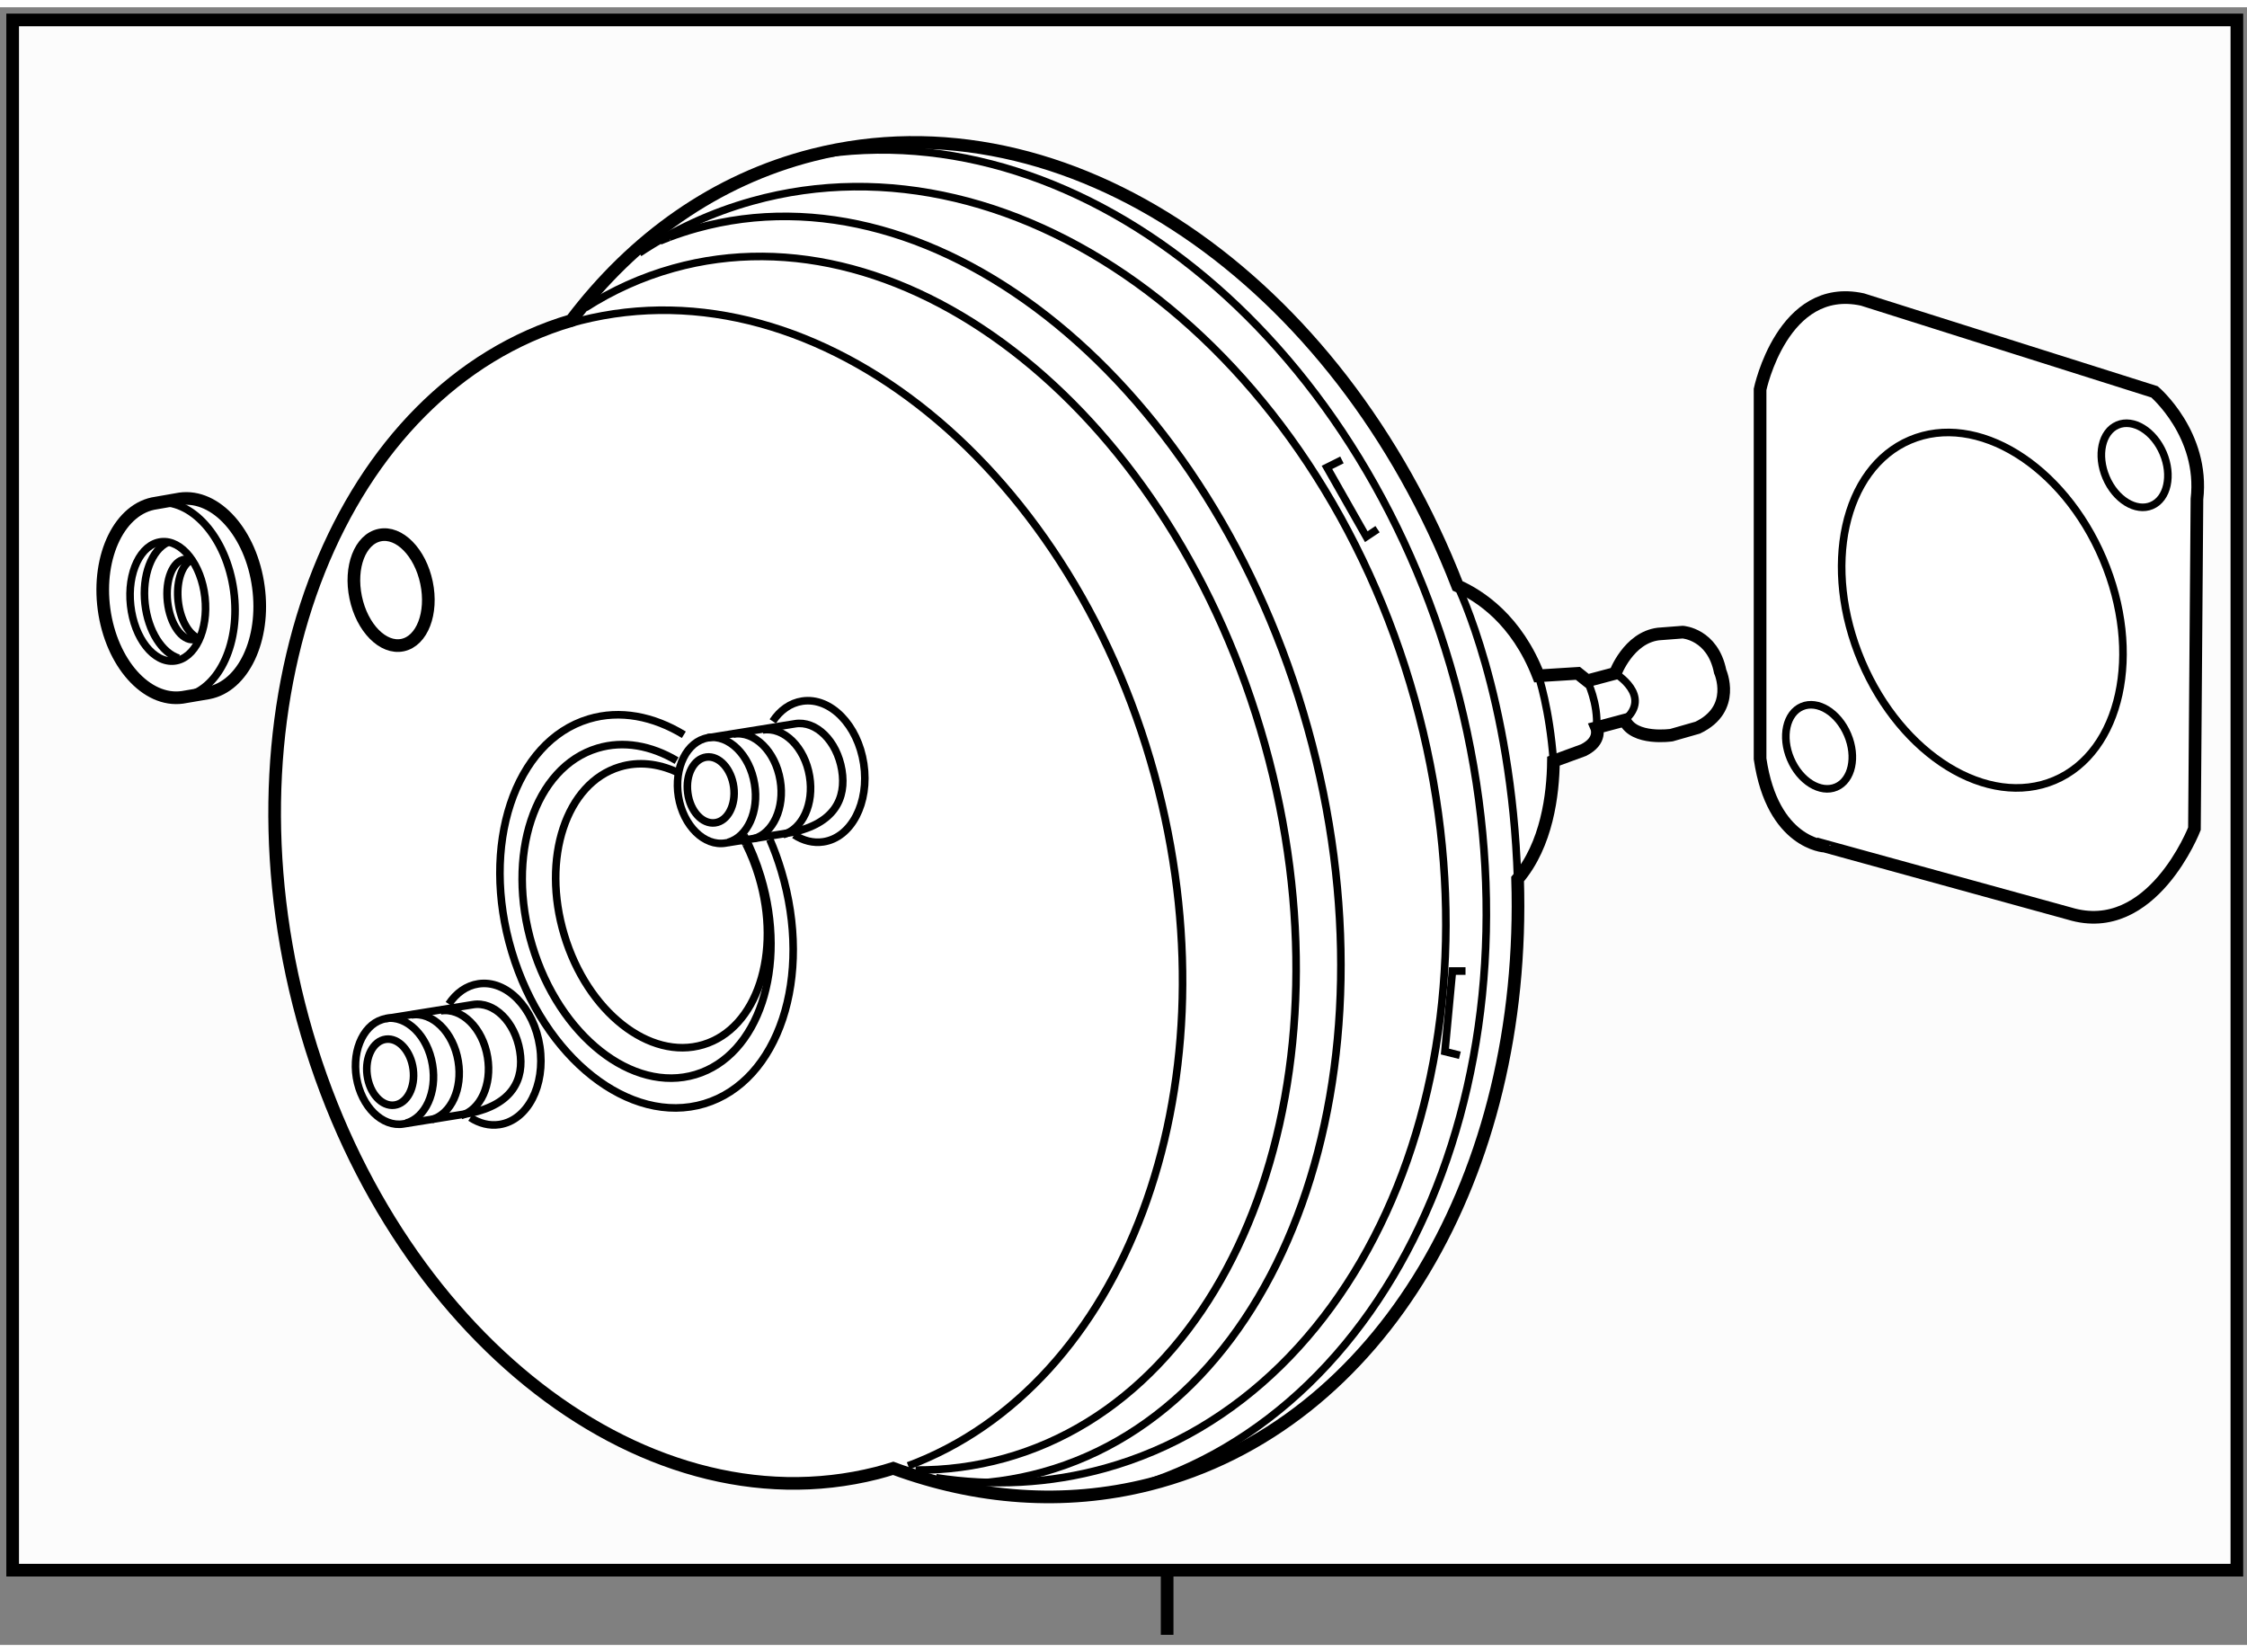 <?xml version="1.0" encoding="utf-8"?>
<!-- Generator: Adobe Illustrator 15.1.0, SVG Export Plug-In . SVG Version: 6.00 Build 0)  -->
<!DOCTYPE svg PUBLIC "-//W3C//DTD SVG 1.1//EN" "http://www.w3.org/Graphics/SVG/1.1/DTD/svg11.dtd">
<svg version="1.1" xmlns="http://www.w3.org/2000/svg" xmlns:xlink="http://www.w3.org/1999/xlink" x="0px" y="0px" width="244.8px"
	 height="180px" viewBox="153.894 96.707 88.764 64.693" enable-background="new 0 0 244.8 180" xml:space="preserve">
	
<rect x="153.894" y="96.707" width="88.764" height="64.693" fill="#808080" stroke="none"/>
	
<g><line fill="none" stroke="#000000" stroke-width="0.5" x1="200" y1="158.11" x2="200" y2="161"></line><rect x="154.394" y="97.207" fill="#FCFCFC" stroke="#000000" stroke-width="0.5" width="87.864" height="61.239"></rect></g><g><path fill="#FFFFFF" stroke="#000000" stroke-width="0.5" d="M160.063,116.291c-1.424,0.197-2.344,2.078-2.059,4.197
			c0.287,2.12,1.673,3.678,3.096,3.479c0.068-0.008,1.03-0.176,1.03-0.176c1.374-0.26,2.253-2.107,1.972-4.185
			c-0.285-2.12-1.672-3.678-3.095-3.48C160.925,116.138,160.063,116.291,160.063,116.291z"></path><path fill="none" stroke="#000000" stroke-width="0.3" d="M160.033,116.281c1.423-0.198,2.809,1.359,3.095,3.48
			c0.272,2.015-0.547,3.813-1.851,4.155"></path><ellipse transform="matrix(-0.11 -0.994 0.994 -0.11 58.74 292.89)" fill="none" stroke="#000000" stroke-width="0.3" cx="160.459" cy="120.154" rx="2.368" ry="1.477"></ellipse><path fill="none" stroke="#000000" stroke-width="0.3" d="M160.953,122.421c-0.652-0.205-1.21-1.066-1.33-2.15
			c-0.125-1.125,0.263-2.12,0.895-2.426"></path><path fill="none" stroke="#000000" stroke-width="0.3" d="M161.667,121.656c-0.038,0.015-0.077,0.024-0.118,0.028
			c-0.476,0.053-0.94-0.613-1.037-1.489c-0.098-0.875,0.209-1.627,0.686-1.68c0.04-0.005,0.08-0.004,0.12,0.002"></path><path fill="none" stroke="#000000" stroke-width="0.3" d="M161.666,121.6c-0.355-0.185-0.657-0.741-0.733-1.427
			c-0.079-0.718,0.112-1.352,0.446-1.587"></path></g><g><path fill="#FFFFFF" stroke="#000000" stroke-width="0.5" d="M221.846,122.945c-0.297-1.479-1.479-1.554-1.479-1.554l-0.962,0.074
			c-1.184,0.148-1.701,1.554-1.701,1.554l-1.109,0.295l-0.369-0.295l-1.558,0.097c-0.857-2.214-2.32-3.166-3.195-3.552
			c-4.706-12.112-15.435-19.561-25.46-17.024c-3.861,0.977-7.109,3.31-9.553,6.542c-9.084,2.689-13.893,14.623-10.76,27.004
			c3.19,12.613,13.41,20.907,22.827,18.525c0.221-0.056,0.437-0.122,0.652-0.188c3.282,1.209,6.739,1.49,10.118,0.636
			c9.195-2.326,14.912-12.324,14.547-23.912c1.158-1.362,1.401-3.339,1.416-4.66l1.187-0.435c0.739-0.37,0.518-0.888,0.518-0.888
			l1.109-0.296c0.37,0.813,1.849,0.592,1.849,0.592l1.035-0.296C222.511,124.424,221.846,122.945,221.846,122.945z"></path><path fill="none" stroke="#000000" stroke-width="0.3" d="M198.465,155.24c10.852-3.061,16.693-16.923,13.072-31.24
			c-3.53-13.953-14.765-23.254-25.518-21.431"></path><path fill="none" stroke="#000000" stroke-width="0.3" d="M179.145,106.413c1.361-0.905,2.855-1.602,4.469-2.051
			c10.602-2.952,22.316,5.86,26.166,19.683c3.85,13.823-1.624,27.422-12.226,30.374c-2.206,0.614-4.461,0.72-6.683,0.376"></path><path fill="none" stroke="#000000" stroke-width="0.3" d="M180.326,105.794c0.354-0.133,0.716-0.252,1.084-0.354
			c9.557-2.661,20.367,6.179,24.146,19.746s-0.905,26.723-10.462,29.385c-1.129,0.313-2.273,0.467-3.424,0.473"></path><path fill="none" stroke="#000000" stroke-width="0.3" d="M179.957,105.94c0.122-0.051,0.245-0.1,0.369-0.146"></path><path fill="none" stroke="#000000" stroke-width="0.3" d="M177.014,108.579c1.07-0.686,2.232-1.214,3.48-1.562
			c9.291-2.588,19.753,5.838,23.368,18.819c3.616,12.981-0.985,25.602-10.276,28.189c-1.162,0.323-2.342,0.475-3.523,0.467"></path><path fill="none" stroke="#000000" stroke-width="0.3" d="M176.391,109.2c0.144-0.042,0.288-0.081,0.434-0.118
			c9.416-2.382,19.637,5.912,22.828,18.525c3.029,11.978-1.369,23.543-9.883,26.718"></path><path fill="none" stroke="#000000" stroke-width="0.3" d="M184.305,129.58c0.172,0.396,0.324,0.812,0.453,1.243
			c1.26,4.196-0.101,8.313-3.041,9.197c-2.939,0.882-6.344-1.805-7.604-6.001c-1.261-4.196,0.101-8.313,3.04-9.196
			c1.233-0.371,2.55-0.112,3.755,0.622"></path><path fill="none" stroke="#000000" stroke-width="0.3" d="M183.287,129.424c0.264,0.508,0.488,1.058,0.664,1.642
			c1.068,3.56-0.086,7.053-2.58,7.802s-5.382-1.53-6.451-5.09c-1.068-3.56,0.086-7.053,2.579-7.802
			c1.026-0.308,2.119-0.104,3.124,0.491"></path><path fill="none" stroke="#000000" stroke-width="0.3" d="M180.619,126.912c0.041,0.019,0.082,0.038,0.122,0.058"></path><path fill="none" stroke="#000000" stroke-width="0.3" d="M183.363,129.762c0.199,0.399,0.371,0.829,0.508,1.283
			c0.91,3.03-0.073,6.004-2.196,6.642c-2.122,0.638-4.581-1.303-5.491-4.333s0.073-6.003,2.195-6.641
			c0.732-0.221,1.506-0.134,2.24,0.199"></path><path fill="none" stroke="#000000" stroke-width="0.3" d="M183.207,129.465c0.054,0.097,0.105,0.195,0.156,0.297"></path><path fill="none" stroke="#000000" stroke-width="0.3" d="M183.123,129.317c0.029,0.049,0.057,0.098,0.084,0.147"></path><path fill="none" stroke="#000000" stroke-width="0.3" d="M169.143,136.658c-0.836,0.14-1.355,1.185-1.168,2.331
			c0.193,1.15,1.022,1.967,1.856,1.829c0.042-0.005,2.638-0.424,2.638-0.424c1.664-0.351,2.147-1.334,1.96-2.459
			c-0.191-1.152-1.021-1.969-1.855-1.829C172.523,136.111,169.143,136.658,169.143,136.658z"></path><path fill="none" stroke="#000000" stroke-width="0.3" d="M169.125,136.655c0.836-0.14,1.668,0.68,1.855,1.828
			c0.182,1.092-0.281,2.091-1.045,2.306"></path><path fill="none" stroke="#000000" stroke-width="0.3" d="M170.139,136.513c0.835-0.139,1.667,0.681,1.856,1.828
			c0.181,1.093-0.282,2.09-1.043,2.305"></path><path fill="none" stroke="#000000" stroke-width="0.3" d="M171.299,136.351c0.834-0.139,1.667,0.681,1.855,1.828
			c0.182,1.093-0.281,2.091-1.045,2.306"></path><ellipse transform="matrix(0.992 -0.129 0.129 0.992 -16.483 22.996)" fill="none" stroke="#000000" stroke-width="0.3" cx="169.249" cy="138.721" rx="0.916" ry="1.312"></ellipse><path fill="none" stroke="#000000" stroke-width="0.3" d="M181.863,125.564c-0.836,0.14-1.355,1.185-1.167,2.33
			c0.192,1.151,1.022,1.968,1.856,1.829c0.041-0.004,2.638-0.423,2.638-0.423c1.663-0.351,2.146-1.334,1.96-2.459
			c-0.191-1.153-1.021-1.969-1.855-1.829C185.244,125.017,181.863,125.564,181.863,125.564z"></path><path fill="none" stroke="#000000" stroke-width="0.3" d="M181.847,125.561c0.835-0.139,1.668,0.681,1.854,1.829
			c0.183,1.092-0.281,2.091-1.044,2.306"></path><path fill="none" stroke="#000000" stroke-width="0.3" d="M182.86,125.418c0.835-0.139,1.667,0.681,1.856,1.829
			c0.181,1.093-0.282,2.09-1.043,2.305"></path><path fill="none" stroke="#000000" stroke-width="0.3" d="M184.02,125.256c0.835-0.138,1.668,0.682,1.855,1.828
			c0.182,1.094-0.281,2.091-1.045,2.307"></path><path fill="none" stroke="#000000" stroke-width="0.3" d="M182.879,127.508c-0.094-0.715-0.576-1.245-1.078-1.182
			c-0.502,0.067-0.835,0.698-0.738,1.418c0.092,0.717,0.572,1.243,1.076,1.179C182.641,128.859,182.973,128.225,182.879,127.508z"></path><path fill="none" stroke="#000000" stroke-width="0.3" d="M171.625,136.083c0.288-0.434,0.691-0.728,1.168-0.799
			c1.111-0.166,2.197,0.944,2.426,2.479c0.229,1.535-0.484,2.914-1.596,3.08c-0.398,0.06-0.795-0.045-1.148-0.275"></path><path fill="none" stroke="#000000" stroke-width="0.3" d="M184.421,124.915c0.287-0.434,0.69-0.728,1.167-0.799
			c1.111-0.166,2.197,0.944,2.427,2.479s-0.485,2.914-1.597,3.08c-0.398,0.06-0.795-0.045-1.148-0.275"></path><ellipse transform="matrix(0.979 -0.204 0.204 0.979 -20.86 37.048)" fill="#FFFFFF" stroke="#000000" stroke-width="0.5" cx="169.333" cy="119.741" rx="1.429" ry="2.219"></ellipse><polyline fill="none" stroke="#000000" stroke-width="0.3" points="206.905,114.588 206.313,114.884 207.867,117.62 
			208.311,117.324 		"></polyline><polyline fill="none" stroke="#000000" stroke-width="0.3" points="211.787,134.778 211.27,134.778 210.973,137.959 
			211.564,138.107 		"></polyline><path fill="none" stroke="#000000" stroke-width="0.3" d="M211.472,119.564c0,0,2.137,4.325,2.372,11.582"></path><path fill="none" stroke="#000000" stroke-width="0.3" d="M214.667,123.116c0,0,0.44,1.291,0.593,3.37"></path><path fill="none" stroke="#000000" stroke-width="0.3" d="M216.594,123.314c0,0,0.443,0.888,0.37,1.85"></path><path fill="none" stroke="#000000" stroke-width="0.3" d="M217.703,123.02c0,0,1.479,0.887,0.37,1.849"></path></g>



	
<g><path fill="#FFFFFF" stroke="#000000" stroke-width="0.5" d="M223.423,126.396v-14.595c0,0,0.888-4.24,4.044-3.55l11.537,3.648
			c0,0,1.973,1.677,1.677,4.24l-0.099,13.018c0,0-1.677,4.339-4.931,3.353l-9.665-2.662
			C225.986,129.849,223.916,129.749,223.423,126.396z"></path><ellipse transform="matrix(0.921 -0.391 0.391 0.921 -28.663 100.203)" fill="none" stroke="#000000" stroke-width="0.3" cx="232.051" cy="120.579" rx="5.177" ry="7.298"></ellipse><ellipse transform="matrix(0.921 -0.391 0.391 0.921 -25.951 102.099)" fill="none" stroke="#000000" stroke-width="0.3" cx="238.067" cy="114.859" rx="1.225" ry="1.727"></ellipse><ellipse transform="matrix(0.92 -0.391 0.391 0.92 -31.285 98.302)" fill="none" stroke="#000000" stroke-width="0.3" cx="225.839" cy="126.002" rx="1.225" ry="1.728"></ellipse></g>


</svg>